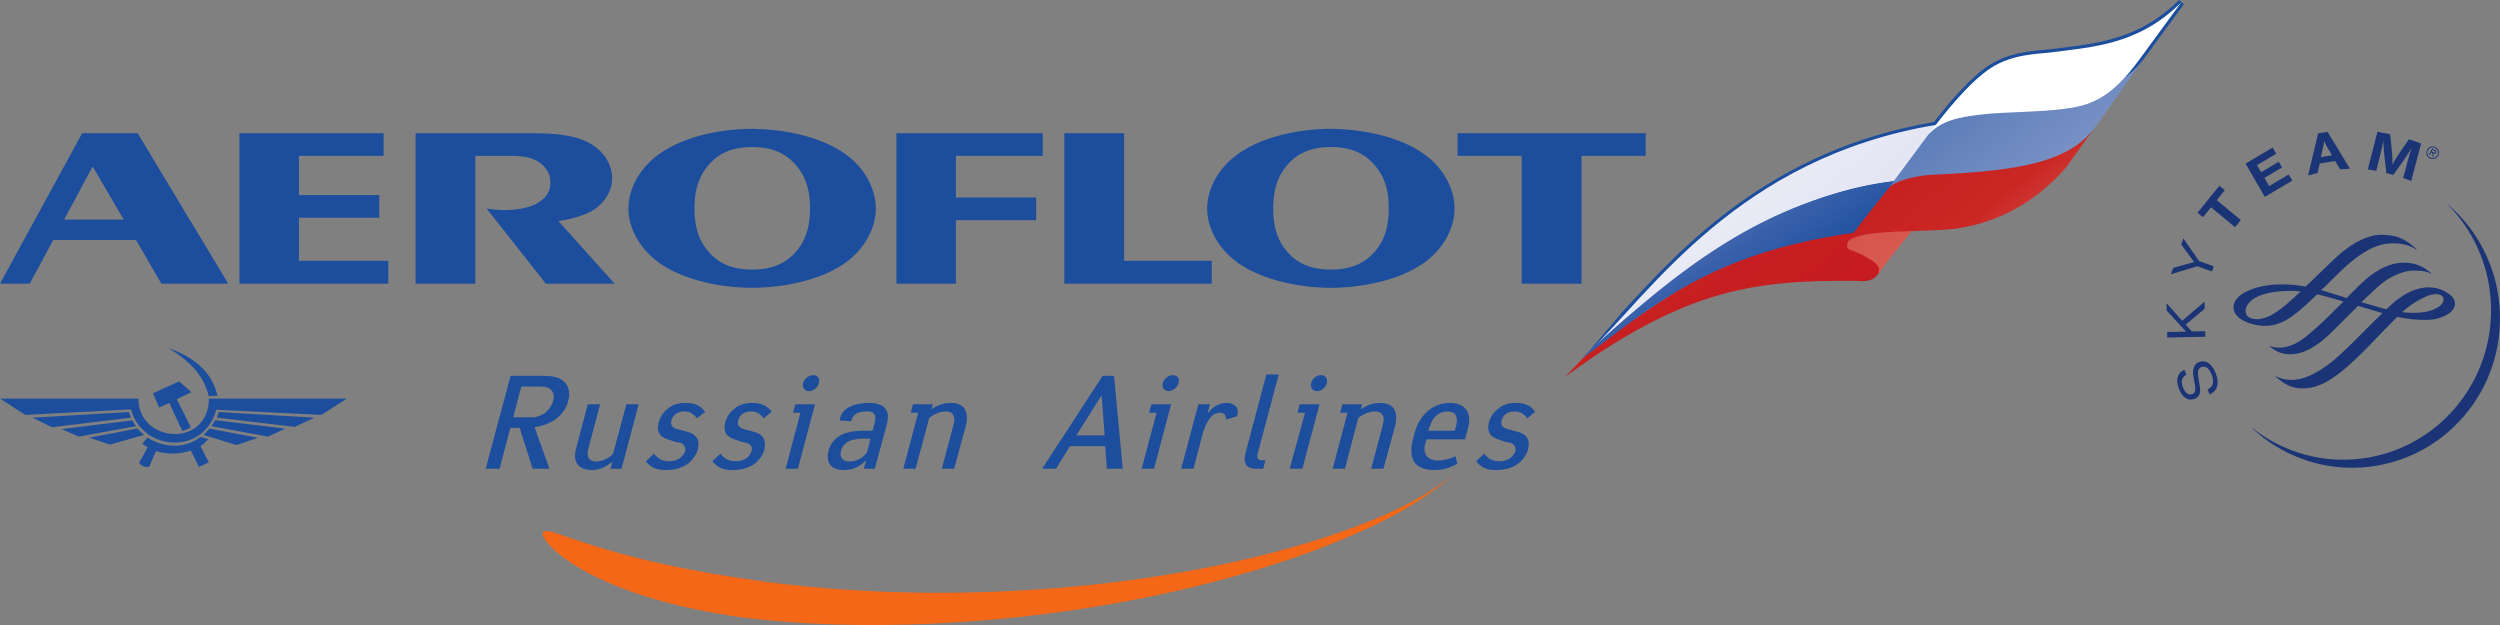 <?xml version="1.0" encoding="UTF-8"?> <svg xmlns="http://www.w3.org/2000/svg" width="240" height="60" viewBox="0 0 240 60" fill="none"><rect x="0" y="0" width="240" height="60" fill="#808080" stroke="none"/> <path d="M235.028 19.649L235.016 19.662C237.336 22.021 238.86 25.206 239.107 28.787C239.654 36.692 233.762 43.542 225.95 44.097C222.277 44.357 218.833 43.178 216.157 41.036L216.144 41.051C218.921 43.664 222.721 45.162 226.806 44.869C234.619 44.319 240.511 37.465 239.965 29.566C239.69 25.566 237.817 22.06 235.028 19.649Z" fill="#1A3476"></path> <path d="M209.891 35.97C209.438 36.225 209.339 36.61 209.571 37.2C209.783 37.737 210.116 37.972 210.472 37.822C210.761 37.712 210.809 37.46 210.69 36.812L210.639 36.562C210.525 35.926 210.502 35.653 210.579 35.376C210.654 35.068 210.827 34.868 211.094 34.761C211.736 34.503 212.341 34.905 212.702 35.815C213.093 36.8 212.884 37.542 212.12 37.862L211.931 37.38C212.462 37.15 212.595 36.647 212.308 35.933C212.078 35.35 211.711 35.09 211.326 35.248C211.011 35.373 210.941 35.662 211.057 36.328L211.1 36.61L211.141 36.852C211.225 37.342 211.235 37.52 211.189 37.73C211.125 37.992 210.961 38.182 210.694 38.287C210.092 38.534 209.511 38.174 209.186 37.352C208.835 36.46 209.024 35.798 209.699 35.493L209.891 35.97Z" fill="#1A3476"></path> <path d="M209.489 30.792L211.642 28.958L211.655 29.635L209.831 31.162L210.422 31.82L211.702 31.792L211.713 32.326L208.058 32.404L208.046 31.874L209.482 31.844H209.682L209.868 31.842L209.746 31.709L209.62 31.58L208.002 29.81L207.985 29.106L209.489 30.792Z" fill="#1A3476"></path> <path d="M211.108 25.059L212.517 25.56L212.346 26.061L210.936 25.56L208.41 26.33L208.622 25.719L210.19 25.275L210.384 25.224C210.462 25.199 210.51 25.189 210.648 25.156C210.525 25.009 210.496 24.978 210.366 24.793L209.4 23.468L209.601 22.885L211.108 25.059Z" fill="#1A3476"></path> <path d="M213.583 18.259L212.81 19.217L215.117 21.127L214.564 21.811L212.253 19.902L211.486 20.854L210.962 20.421L213.058 17.829L213.583 18.259Z" fill="#1A3476"></path> <path d="M218.519 14.756L216.674 15.848L217.066 16.53L218.761 15.529L219.078 16.075L217.383 17.075L217.838 17.864L219.718 16.747L220.063 17.338L217.421 18.898L215.574 15.704L218.178 14.164L218.519 14.756Z" fill="#1A3476"></path> <path d="M223.506 14.288C223.305 13.951 223.229 13.797 223.113 13.534C223.082 13.799 223.049 13.995 222.957 14.374L222.806 15.08L223.869 14.907L223.506 14.288ZM225.598 16.192L224.644 16.259L224.17 15.456L222.695 15.697L222.489 16.606L221.578 16.842L222.538 12.801L223.44 12.654L225.598 16.192Z" fill="#1A3476"></path> <path d="M231.475 17.378L230.705 17.082L231 15.98C231.028 15.855 231.077 15.676 231.142 15.449C231.203 15.218 231.257 15.039 231.294 14.904C231.342 14.756 231.388 14.604 231.439 14.441L231.523 14.182C231.308 14.556 231.221 14.684 231.022 14.987C230.941 15.12 230.863 15.233 230.798 15.325L229.761 16.796L229.096 16.619L228.887 14.852C228.87 14.76 228.865 14.636 228.852 14.457C228.838 14.224 228.829 14.048 228.821 13.926C228.818 13.828 228.818 13.681 228.82 13.478L228.726 13.926C228.622 14.412 228.572 14.623 228.428 15.204L228.122 16.396L227.311 16.267L228.228 12.65L229.458 12.89L229.631 14.604C229.675 15.004 229.684 15.34 229.668 15.817C229.805 15.543 229.853 15.453 230.011 15.204C230.12 15.035 230.211 14.894 230.296 14.767L231.257 13.37L232.427 13.771L231.475 17.378Z" fill="#1A3476"></path> <path d="M231.391 29.322C232.445 28.6 233.323 28.216 233.87 28.236C234.191 28.245 234.58 28.346 234.58 28.747C234.58 29.163 234.189 29.511 233.425 29.79C232.756 30.033 231.726 30.095 230.603 29.968C230.913 29.686 231.172 29.47 231.391 29.322ZM216.549 30.635C215.896 30.59 215.574 30.325 215.574 29.813C215.574 29.747 215.62 28.123 219.289 27.939C219.706 27.915 220.171 27.9 220.884 27.983C220.854 27.984 220.468 28.346 220.468 28.346L220.238 28.558C219.355 29.369 217.873 30.73 216.549 30.635ZM224.484 24.507C224.041 24.899 223.161 25.754 222.313 26.578L221.348 27.51C220.566 27.369 219.791 27.3 218.991 27.3C217.21 27.3 215.577 27.797 214.832 28.566C214.551 28.863 214.406 29.18 214.415 29.517C214.433 30.392 215.42 30.827 215.72 30.945C217.305 31.54 218.63 31.367 220.026 30.377C220.796 29.833 221.722 28.958 222.446 28.252C223.011 28.383 223.648 28.554 224.336 28.758L224.97 28.946C224.149 29.763 223.305 30.625 222.525 31.322L222.463 31.377C221.378 32.344 220.592 33.043 219.458 33.302C218.659 33.476 218.093 33.309 217.908 33.194C217.888 33.194 217.861 33.229 217.861 33.229C218.519 33.776 219.141 34.088 220.211 33.993C221.231 33.904 222.407 33.256 223.611 32.114L225.235 30.502L226.373 29.359C226.373 29.364 228.674 30.042 228.674 30.042C228.694 30.048 228.718 30.053 228.718 30.053C228.694 30.053 227.292 31.454 227.292 31.454L226.07 32.684C224.816 33.916 224.135 34.553 223.402 35.076C222.194 35.948 221.156 36.397 220.243 36.46C219.773 36.49 219.087 36.455 218.519 36.122C218.493 36.117 218.461 36.15 218.461 36.15C219.078 36.683 219.837 37.322 221.14 37.289C222.616 37.242 223.924 36.528 225.959 34.638C226.889 33.776 227.807 32.814 228.622 31.962L230.134 30.412C231.13 30.635 232.017 30.727 233.003 30.71C234.434 30.677 235.66 29.985 235.673 29.188C235.689 28.602 235.211 28.287 234.926 28.101C234.69 27.946 234.049 27.584 233.165 27.584C232.092 27.584 230.968 28.064 229.832 29.012L229.075 29.69C229.084 29.686 228.799 29.615 228.799 29.615L226.694 29.012C227.315 28.427 227.843 27.923 228.318 27.493C229.473 26.458 230.744 26.031 231.49 25.983C232.032 25.946 232.977 25.994 233.367 26.274C233.384 26.27 233.41 26.232 233.41 26.232C232.375 25.336 231.478 25.215 230.739 25.215C230.01 25.215 228.841 25.448 227.411 26.569C226.828 27.028 226.07 27.797 225.276 28.606C225.276 28.6 224.21 28.276 224.21 28.276L223.955 28.192L222.835 27.849C222.861 27.849 223.474 27.239 223.474 27.239C224.228 26.493 224.939 25.785 225.495 25.309C227.515 23.591 228.786 23.367 229.668 23.358C230.636 23.355 231.405 23.559 231.955 23.961C231.97 23.958 231.996 23.921 231.996 23.921C230.863 22.885 230.047 22.551 228.641 22.538C227.404 22.531 225.927 23.227 224.484 24.507Z" fill="#1A3476"></path> <path d="M224.115 30.12V31.22V30.12Z" fill="#1A3476"></path> <path d="M233.546 14.591C233.615 14.629 233.732 14.713 233.783 14.621C233.814 14.559 233.742 14.504 233.682 14.47L233.53 14.388L233.447 14.536L233.546 14.591ZM233.622 15.088L233.525 15.035L233.499 14.672L233.401 14.618L233.255 14.886L233.174 14.841L233.492 14.257L233.742 14.398C233.846 14.457 233.933 14.541 233.864 14.665C233.802 14.78 233.698 14.778 233.595 14.725L233.622 15.088ZM233.975 14.911C234.111 14.661 234.016 14.347 233.773 14.213C233.531 14.079 233.217 14.164 233.082 14.413C232.947 14.663 233.043 14.978 233.285 15.113C233.525 15.247 233.838 15.162 233.975 14.911ZM232.975 14.423C233.107 14.114 233.457 13.972 233.763 14.106C234.074 14.239 234.213 14.593 234.083 14.903C233.952 15.211 233.601 15.353 233.294 15.218C232.983 15.084 232.845 14.733 232.975 14.423Z" fill="#1A3476"></path> <path fill-rule="evenodd" clip-rule="evenodd" d="M12.577 40.096C12.498 39.918 12.442 39.738 12.381 39.555L3.116 40.096L4.988 41.011L12.577 40.096ZM13.84 41.749C13.761 41.69 13.679 41.612 13.604 41.549C13.446 41.41 13.305 41.27 13.213 41.13L8.579 42.014L10.551 42.684L13.84 41.749ZM17.503 41.371C17.726 41.332 18.058 41.211 18.316 41.011L16.972 38.321L18.372 37.645L17.192 36.611L16.719 36.827L14.686 37.762L15.283 39.117L16.245 38.682L17.503 41.371ZM19.789 35.748C20.303 36.364 20.681 37.126 20.879 38.003H20.032C19.971 37.745 19.892 37.484 19.789 37.245C19.224 35.731 18.058 34.655 16.719 33.758C16.541 33.656 16.382 33.538 16.205 33.438C16.382 33.499 16.541 33.558 16.719 33.618C17.937 34.116 19.022 34.794 19.789 35.748ZM19.789 43.903L20.051 44.382L19.789 44.504L19.103 44.823L18.316 43.246C17.822 43.421 17.274 43.521 16.719 43.542C16.126 43.565 15.512 43.479 14.981 43.304L14.314 44.823C14.095 44.84 13.8 44.823 13.604 44.679C13.503 44.619 13.404 44.521 13.365 44.382L13.604 43.981L14.176 42.946C13.996 42.825 13.84 42.745 13.679 42.586L14.154 42.009C14.966 42.508 15.85 42.783 16.719 42.783C17.587 42.805 18.451 42.525 19.259 41.948L19.789 42.107L20.011 42.19C19.932 42.247 19.871 42.303 19.789 42.367C19.634 42.525 19.497 42.684 19.244 42.825L19.789 43.903ZM30.852 39.833L33.298 38.263H20.051C20.051 38.823 19.971 39.302 19.789 39.716C19.281 41.05 18 41.69 16.719 41.671C15.46 41.634 14.176 40.975 13.604 39.758C13.404 39.315 13.288 38.845 13.288 38.263H0L2.425 39.833L12.577 39.302C12.773 40.035 13.133 40.675 13.604 41.147C14.414 42.009 15.573 42.484 16.719 42.484C17.844 42.508 18.984 42.09 19.789 41.172C20.226 40.694 20.561 40.076 20.759 39.334L30.852 39.833ZM30.183 40.096L28.307 40.975L20.817 40.096C20.879 39.918 20.938 39.738 20.993 39.555L30.183 40.096ZM24.762 42.029L22.708 42.724L19.789 41.829L19.536 41.749C19.634 41.671 19.713 41.593 19.789 41.488C19.913 41.391 20.011 41.249 20.126 41.147L24.762 42.029ZM25.745 41.914L27.381 41.147L20.641 40.334C20.583 40.553 20.403 40.729 20.282 40.914L25.745 41.914ZM7.551 41.914L5.916 41.191L12.695 40.356C12.816 40.553 12.932 40.729 13.069 40.914L7.551 41.914Z" fill="#1C4E9D"></path> <path d="M70.796 55.458C73.852 55.945 79.706 56.709 86.876 56.867C94.031 57.049 102.443 56.627 110.393 55.426C118.341 54.26 125.793 52.301 131.084 50.188C136.415 48.157 139.396 45.683 139.382 45.673C139.411 45.687 136.305 48.549 130.657 51.006C125.068 53.556 117.176 56.003 108.866 57.583C100.565 59.207 91.858 59.949 84.775 59.993C77.695 60.075 72.192 59.431 70.265 59.124C63.602 58.121 58.762 56.349 55.809 54.643C52.827 52.924 51.834 51.371 52.144 51.069C52.474 50.711 53.959 51.437 56.966 52.376C59.976 53.331 64.557 54.52 70.796 55.458Z" fill="#F36717"></path> <path fill-rule="evenodd" clip-rule="evenodd" d="M185.178 12.463C184.897 12.828 182.7 15.742 182.7 15.742C182.7 15.742 181.797 16.934 181.666 17.108C174.054 17.994 166.017 22 157.243 29.247C162.786 23.225 171.006 15.056 185.178 12.463ZM198.152 5.187C201.188 4.81 204.556 4.265 207.807 1.874C206.634 3.476 205.191 5.445 205.191 5.445C202.42 9.294 200.51 9.82 198.111 10.143C198.111 10.145 193.848 10.445 193.848 10.445L190.154 10.686C188.594 10.864 187.459 11.2 186.462 11.701C187.851 9.934 189.693 7.818 191.305 6.779C192.992 5.689 194.962 5.521 196.265 5.407L197.024 5.331C197.025 5.331 198.152 5.187 198.152 5.187ZM198.077 4.569L196.943 4.715L196.214 4.786C194.85 4.905 192.789 5.083 190.972 6.253C189.169 7.417 187.103 9.846 185.66 11.716C170.002 14.367 161.419 23.746 155.739 29.96L152.178 34.161L152.776 33.974C163.445 24.02 172.961 18.697 181.871 17.701L182.003 17.687L183.189 16.122L185.686 12.811C186.712 11.876 188.133 11.546 190.224 11.304L193.874 11.069L198.193 10.762C200.661 10.428 202.781 9.854 205.689 5.813L209.651 0.407L209.186 0C205.552 3.639 201.581 4.133 198.077 4.569Z" fill="#1C4E9D"></path> <path fill-rule="evenodd" clip-rule="evenodd" d="M152.574 33.758C163.896 25.391 169.982 22.068 183.432 21.947L180.535 25.898C179.99 27.07 179.143 27.017 178.252 26.963C168.638 26.886 161.922 27.611 150.241 36.187L152.574 33.758Z" fill="url(#paint0_linear_350_483)"></path> <path fill-rule="evenodd" clip-rule="evenodd" d="M152.566 33.745C163.96 23.115 173.472 18.327 181.837 17.392C182.578 16.402 185.132 13.084 185.906 11.978C166.84 15.126 158.41 28.174 152.566 33.745Z" fill="url(#paint1_linear_350_483)"></path> <path fill-rule="evenodd" clip-rule="evenodd" d="M153.151 33.137C152.926 33.355 152.139 34.212 151.913 34.417C158.6 29.432 164.199 24.242 178.146 22.324C178.841 21.528 180.87 18.831 181.825 17.392C169.111 19.14 160.796 26.316 153.151 33.137Z" fill="url(#paint2_linear_350_483)"></path> <path fill-rule="evenodd" clip-rule="evenodd" d="M180.282 26.355C180.404 25.919 180.705 25.595 179.291 24.753C177.629 23.763 177.054 24.179 177.422 23.171C177.695 22.407 181.267 20.885 183.874 21.779C183.874 21.779 181.561 24.488 180.282 26.355Z" fill="url(#paint3_linear_350_483)"></path> <path fill-rule="evenodd" clip-rule="evenodd" d="M190.298 10.735C187.69 11.088 186.046 11.745 185.001 13.076L181.358 18.008C182.153 17.29 184.553 16.937 187.153 16.869L187.518 16.877C187.626 16.869 187.738 16.877 187.849 16.869C188.215 16.86 188.605 16.842 189.011 16.832C192.699 16.686 197.82 16.16 200.81 12.639L205.289 6.376L205.825 5.63C201.933 10.81 193.056 10.363 190.298 10.735Z" fill="url(#paint4_linear_350_483)"></path> <path fill-rule="evenodd" clip-rule="evenodd" d="M192.46 16.214C189.663 16.611 186.463 16.728 185.546 16.774C183.978 16.845 181.895 17.351 181.318 18.057C179.561 20.264 177.878 22.324 177.422 23.171C178.496 22.168 182.027 22.278 186.314 22.078C190.595 21.881 194.933 20.009 198.355 16.066L200.954 12.434C199.215 14.691 196.149 15.694 192.46 16.214Z" fill="url(#paint5_linear_350_483)"></path> <path fill-rule="evenodd" clip-rule="evenodd" d="M196.983 5.022C195.844 5.177 193.275 5.136 191.139 6.516C188.998 7.896 186.422 11.171 185.155 12.894C186.332 11.621 187.895 11.258 190.189 10.995C192.482 10.728 195.797 10.774 198.152 10.452C200.414 10.149 202.518 9.688 205.44 5.63L209.403 0.222C205.295 4.335 200.81 4.506 196.983 5.022Z" fill="url(#paint6_linear_350_483)"></path> <path fill-rule="evenodd" clip-rule="evenodd" d="M37.275 27.234V25.036H28.701V20.9H36.41V18.726H28.701V14.961H36.826V12.787H22.987V27.234H37.275Z" fill="#1C4E9D"></path> <path fill-rule="evenodd" clip-rule="evenodd" d="M45.634 27.234V14.961H48.992C50.014 14.961 50.958 15.039 51.821 15.62C52.448 16.071 52.841 16.713 52.841 17.509C52.841 18.174 52.607 18.858 51.742 19.413C50.615 20.155 48.651 20.257 47.418 20.107L46.712 20.021L52.402 27.234H59.003L53.603 21.214C54.571 21.107 56.122 20.718 57.063 20.107C58.189 19.335 58.766 18.195 58.766 17.132C58.766 15.941 58.133 14.647 56.698 13.795C54.991 12.816 52.661 12.787 50.512 12.787H39.896V27.234H45.634Z" fill="#1C4E9D"></path> <path fill-rule="evenodd" clip-rule="evenodd" d="M91.767 27.234V21.136H99.474V18.962H91.767V14.961H100.103V12.787H86.058V27.234H91.767Z" fill="#1C4E9D"></path> <path fill-rule="evenodd" clip-rule="evenodd" d="M107.915 12.787H102.174V27.234H116.332V25.036H107.915V12.787Z" fill="#1C4E9D"></path> <path fill-rule="evenodd" clip-rule="evenodd" d="M139.923 14.961H146.082V27.234H151.825V14.961H157.981V12.787H139.923V14.961Z" fill="#1C4E9D"></path> <path fill-rule="evenodd" clip-rule="evenodd" d="M127.761 25.883C126.344 25.883 124.666 25.564 123.431 23.999C122.41 22.728 122.228 21.268 122.228 20.021C122.228 18.726 122.41 17.292 123.431 16.022C124.666 14.428 126.344 14.113 127.761 14.113C129.199 14.113 130.856 14.428 132.107 16.022C133.132 17.292 133.318 18.726 133.318 20.021C133.318 21.268 133.132 22.728 132.107 23.999C130.856 25.564 129.199 25.883 127.761 25.883ZM127.761 12.366C125.087 12.366 121.338 12.977 118.822 14.8C116.826 16.231 115.886 18.278 115.886 20.021C115.886 21.747 116.826 23.789 118.822 25.22C121.338 27.019 125.087 27.63 127.761 27.63C130.432 27.63 134.207 27.019 136.722 25.22C138.717 23.789 139.636 21.747 139.636 20.021C139.636 18.278 138.717 16.231 136.722 14.8C134.207 12.977 130.432 12.392 127.761 12.366Z" fill="#1C4E9D"></path> <path fill-rule="evenodd" clip-rule="evenodd" d="M72.202 25.883C70.786 25.883 69.108 25.564 67.877 23.999C66.856 22.728 66.671 21.268 66.671 20.021C66.671 18.726 66.856 17.292 67.877 16.022C69.108 14.428 70.786 14.113 72.202 14.113C73.64 14.113 75.295 14.428 76.552 16.022C77.576 17.292 77.758 18.726 77.758 20.021C77.758 21.268 77.576 22.728 76.552 23.999C75.295 25.564 73.64 25.883 72.202 25.883ZM72.202 12.366C69.53 12.366 65.783 12.977 63.267 14.8C61.271 16.231 60.327 18.278 60.327 20.021C60.327 21.747 61.271 23.789 63.267 25.22C65.783 27.019 69.53 27.63 72.202 27.63C74.873 27.63 78.651 27.019 81.169 25.22C83.158 23.789 84.078 21.747 84.078 20.021C84.078 18.278 83.158 16.231 81.169 14.8C78.651 12.977 74.873 12.392 72.202 12.366Z" fill="#1C4E9D"></path> <path fill-rule="evenodd" clip-rule="evenodd" d="M6.158 21.082L8.86 16.049H8.939L11.873 21.082H6.158ZM2.855 27.234L5.111 23.039H13.056L15.492 27.234H21.913L13.213 12.787H7.89L0 27.234H2.855Z" fill="#1C4E9D"></path> <path fill-rule="evenodd" clip-rule="evenodd" d="M60.131 38.811L58.859 43.555C58.702 43.744 58.457 43.903 58.235 44.022C57.892 44.21 57.553 44.309 57.24 44.309C56.928 44.309 56.652 44.183 56.525 43.991C56.432 43.832 56.341 43.584 56.463 43.141L57.614 38.811H56.432L55.317 42.985C55.222 43.365 55.067 44.022 55.406 44.526C55.595 44.808 56.001 45.125 56.834 45.125C57.178 45.125 57.522 45.064 57.959 44.874C58.235 44.711 58.543 44.526 58.795 44.337L58.611 44.998H59.664L61.317 38.811H60.131Z" fill="#1C4E9D"></path> <path fill-rule="evenodd" clip-rule="evenodd" d="M67.696 39.526C67.414 39.151 67.07 38.964 67.008 38.93C66.612 38.716 66.173 38.679 65.795 38.679C65.393 38.679 64.894 38.716 64.338 39.057C63.933 39.343 63.438 39.78 63.254 40.505C63.088 41.038 63.155 41.444 63.343 41.698C63.559 41.982 63.933 42.135 64.248 42.23L64.836 42.423C65.143 42.486 65.457 42.486 65.641 42.732C65.735 42.861 65.834 43.019 65.768 43.331C65.674 43.614 65.492 43.801 65.332 43.928C65.116 44.12 64.74 44.28 64.215 44.28C63.874 44.28 63.593 44.21 63.314 44.051C63.067 43.866 62.878 43.708 62.783 43.555L62.003 44.28C62.565 45.025 63.254 45.125 63.933 45.125C64.396 45.125 65.332 45.064 66.111 44.465C66.542 44.09 66.856 43.614 66.984 43.207C67.045 42.888 67.106 42.423 66.952 42.135C66.731 41.698 66.235 41.51 65.954 41.444L65.518 41.318C64.963 41.191 64.712 41.13 64.587 40.972C64.465 40.882 64.368 40.692 64.465 40.314C64.521 40.159 64.651 39.903 64.894 39.716C65.205 39.526 65.492 39.497 65.707 39.497C65.986 39.497 66.235 39.563 66.454 39.716C66.641 39.84 66.793 40.001 66.918 40.159L67.696 39.526Z" fill="#1C4E9D"></path> <path fill-rule="evenodd" clip-rule="evenodd" d="M74.07 39.526C73.82 39.151 73.48 38.964 73.387 38.93C73.017 38.716 72.576 38.679 72.206 38.679C71.778 38.679 71.306 38.716 70.745 39.057C70.341 39.343 69.843 39.78 69.626 40.505C69.508 41.038 69.564 41.444 69.751 41.698C69.969 41.982 70.377 42.135 70.651 42.23L71.21 42.423C71.521 42.486 71.835 42.486 72.05 42.732C72.144 42.861 72.236 43.019 72.144 43.331C72.05 43.614 71.867 43.801 71.738 43.928C71.521 44.12 71.15 44.28 70.62 44.28C70.279 44.28 70.002 44.21 69.689 44.051C69.438 43.866 69.284 43.708 69.16 43.555L68.382 44.28C68.98 45.025 69.661 45.125 70.341 45.125C70.81 45.125 71.738 45.064 72.519 44.465C72.953 44.09 73.264 43.614 73.357 43.207C73.451 42.888 73.48 42.423 73.326 42.135C73.14 41.698 72.641 41.51 72.334 41.444L71.895 41.318C71.364 41.191 71.123 41.13 70.992 40.972C70.871 40.882 70.779 40.692 70.871 40.314C70.933 40.159 71.026 39.903 71.306 39.716C71.588 39.526 71.895 39.497 72.08 39.497C72.395 39.497 72.641 39.563 72.86 39.716C73.049 39.84 73.201 40.001 73.326 40.159L74.07 39.526Z" fill="#1C4E9D"></path> <path fill-rule="evenodd" clip-rule="evenodd" d="M77.097 36.768C76.997 37.204 77.252 37.55 77.66 37.55C78.093 37.55 78.493 37.204 78.617 36.768C78.739 36.354 78.493 36.011 78.057 36.011C77.66 36.011 77.222 36.354 77.097 36.768ZM76.35 38.811L76.13 39.623H76.844L75.421 44.998H76.597L78.243 38.811H76.35Z" fill="#1C4E9D"></path> <path fill-rule="evenodd" clip-rule="evenodd" d="M87.895 44.998L89.204 40.127C89.614 39.78 90.233 39.497 90.79 39.497C91.195 39.497 91.417 39.653 91.505 39.84C91.694 40.127 91.601 40.595 91.534 40.785L90.417 44.998H91.601L92.718 40.882C92.845 40.376 92.903 39.78 92.625 39.278C92.374 38.872 91.913 38.679 91.256 38.679C90.857 38.679 90.172 38.775 89.421 39.278L89.548 38.811H87.648L87.434 39.623H88.148L86.719 44.998H87.895Z" fill="#1C4E9D"></path> <path fill-rule="evenodd" clip-rule="evenodd" d="M51.227 40.059C51.133 40.059 51.07 40.059 51.008 40.059H49.269L50.047 37.109H51.821C52.008 37.109 52.593 37.109 52.906 37.423C53.091 37.613 53.248 37.927 53.119 38.428C52.997 38.9 52.745 39.278 52.377 39.592C51.972 39.903 51.535 40.032 51.227 40.059ZM49.016 36.075L46.625 44.998H47.959L48.992 41.075H49.887L51.133 44.998H52.745L51.317 41.007C51.972 40.938 52.843 40.629 53.369 40.22C53.956 39.78 54.398 39.151 54.545 38.492C54.734 37.859 54.647 37.204 54.276 36.768C53.776 36.136 52.78 36.075 52.064 36.075H49.016Z" fill="#1C4E9D"></path> <path fill-rule="evenodd" clip-rule="evenodd" d="M82.143 44.21C81.956 44.28 81.77 44.309 81.581 44.309C81.337 44.309 81.024 44.28 80.84 44.022C80.684 43.801 80.65 43.584 80.746 43.268C80.808 43.019 80.93 42.766 81.24 42.516C81.426 42.389 81.675 42.23 82.143 42.173C82.296 42.135 82.484 42.107 82.706 42.107H83.576L83.232 43.423C83.044 43.676 82.858 43.832 82.637 43.991C82.456 44.09 82.296 44.183 82.143 44.21ZM82.143 41.384C80.901 41.51 79.872 42.012 79.533 43.304C79.501 43.455 79.469 43.584 79.469 43.708V43.928C79.501 44.621 79.965 45.125 80.992 45.125C81.362 45.125 81.736 45.064 82.143 44.899C82.177 44.899 82.206 44.874 82.265 44.843C82.671 44.653 82.977 44.337 83.075 44.244H83.137L82.924 44.998H83.979L85.066 41.007C85.225 40.376 85.375 39.748 85.032 39.278C84.751 38.837 84.04 38.679 83.483 38.679C82.95 38.679 82.484 38.745 82.143 38.837C81.059 39.117 80.65 39.78 80.618 40.376L81.71 40.439C81.798 40.127 81.927 39.903 82.143 39.748C82.393 39.563 82.766 39.497 83.232 39.497C83.483 39.497 83.791 39.526 83.915 39.748C84.105 39.969 84.04 40.283 83.979 40.568L83.76 41.352H82.89C82.637 41.352 82.362 41.352 82.143 41.384Z" fill="#1C4E9D"></path> <path fill-rule="evenodd" clip-rule="evenodd" d="M111.626 36.768C111.528 37.204 111.777 37.55 112.185 37.55C112.585 37.55 113.021 37.204 113.145 36.768C113.272 36.354 113.021 36.011 112.585 36.011C112.185 36.011 111.741 36.354 111.626 36.768ZM110.533 38.811L110.317 39.623H111.032L109.598 44.998H110.782L112.427 38.811H110.533Z" fill="#1C4E9D"></path> <path fill-rule="evenodd" clip-rule="evenodd" d="M115.041 38.811L113.396 44.998H114.579L115.511 41.444C115.665 41.038 115.818 40.629 116.039 40.314C116.412 39.716 116.843 39.623 117.097 39.623C117.252 39.623 117.435 39.653 117.562 39.78C117.649 39.877 117.687 40.059 117.687 40.283L118.743 39.969C118.957 39.343 118.743 38.993 118.372 38.811C118.179 38.716 117.964 38.679 117.747 38.679C117.063 38.679 116.384 39.057 115.912 39.716L116.159 38.811H115.041Z" fill="#1C4E9D"></path> <path fill-rule="evenodd" clip-rule="evenodd" d="M121.574 35.948L119.619 43.304C119.467 43.866 119.183 44.998 120.585 44.998H121.268L121.483 44.183H121.145C120.555 44.183 120.708 43.676 120.736 43.555L122.759 35.948H121.574Z" fill="#1C4E9D"></path> <path fill-rule="evenodd" clip-rule="evenodd" d="M125.862 36.768C125.767 37.204 126.018 37.55 126.422 37.55C126.86 37.55 127.264 37.204 127.387 36.768C127.48 36.354 127.229 36.011 126.83 36.011C126.391 36.011 125.99 36.354 125.862 36.768ZM124.772 38.811L124.562 39.623H125.28L123.812 44.998H125.025L126.675 38.811H124.772Z" fill="#1C4E9D"></path> <path fill-rule="evenodd" clip-rule="evenodd" d="M129.116 44.998L130.389 40.127C130.824 39.78 131.447 39.497 132.003 39.497C132.408 39.497 132.63 39.653 132.721 39.84C132.937 40.127 132.783 40.595 132.752 40.785L131.636 44.998H132.813L133.932 40.882C134.057 40.376 134.119 39.78 133.839 39.278C133.595 38.872 133.123 38.679 132.475 38.679C132.038 38.679 131.416 38.775 130.64 39.278L130.763 38.811H128.869L128.65 39.623H129.363L127.937 44.998H129.116Z" fill="#1C4E9D"></path> <path fill-rule="evenodd" clip-rule="evenodd" d="M147.365 39.526C147.119 39.151 146.809 38.964 146.71 38.93C146.307 38.716 145.909 38.679 145.532 38.679C145.09 38.679 144.629 38.716 144.073 39.057C143.637 39.343 143.139 39.78 142.954 40.505C142.791 41.038 142.89 41.444 143.073 41.698C143.262 41.982 143.667 42.135 143.947 42.23L144.538 42.423C144.845 42.486 145.163 42.486 145.339 42.732C145.471 42.861 145.532 43.019 145.471 43.331C145.38 43.614 145.194 43.801 145.034 43.928C144.845 44.12 144.473 44.28 143.916 44.28C143.566 44.28 143.321 44.21 143.01 44.051C142.764 43.866 142.581 43.708 142.486 43.555L141.708 44.28C142.267 45.025 142.954 45.125 143.637 45.125C144.133 45.125 145.034 45.064 145.811 44.465C146.25 44.09 146.553 43.614 146.682 43.207C146.776 42.888 146.809 42.423 146.657 42.135C146.466 41.698 145.933 41.51 145.66 41.444L145.219 41.318C144.699 41.191 144.444 41.13 144.29 40.972C144.193 40.882 144.073 40.692 144.165 40.314C144.226 40.159 144.315 39.903 144.602 39.716C144.909 39.526 145.219 39.497 145.41 39.497C145.719 39.497 145.933 39.563 146.181 39.716C146.34 39.84 146.493 40.001 146.619 40.159L147.365 39.526Z" fill="#1C4E9D"></path> <path fill-rule="evenodd" clip-rule="evenodd" d="M103.339 41.792L105.73 37.99H105.76L106.045 41.792H103.339ZM100.044 44.998H101.38L102.717 42.827H106.102L106.259 44.998H107.783L106.946 36.075H105.857L100.044 44.998Z" fill="#1C4E9D"></path> <path fill-rule="evenodd" clip-rule="evenodd" d="M137.143 41.352L137.205 41.075C137.333 40.753 137.486 40.251 137.886 39.903C138.149 39.646 138.551 39.497 138.915 39.497C139.228 39.497 139.535 39.592 139.693 39.78C139.97 40.159 139.845 40.692 139.728 41.101L139.66 41.352H137.143ZM136.959 42.173H140.652L140.75 41.764C140.997 40.938 141.242 40.093 140.814 39.405C140.439 38.811 139.693 38.679 139.162 38.679C138.375 38.679 137.62 38.964 137.019 39.497C136.208 40.22 135.874 41.191 135.685 42.012C135.499 42.673 135.309 43.676 135.806 44.402C136.271 45.025 137.117 45.125 137.703 45.125C138.179 45.125 138.619 45.056 139.076 44.899C139.319 44.808 139.629 44.682 139.908 44.526L139.728 43.801C139.443 43.928 139.228 44.022 138.915 44.09C138.625 44.144 138.352 44.21 138.042 44.21C137.58 44.21 137.173 44.051 136.959 43.774C136.615 43.365 136.773 42.732 136.868 42.423L136.959 42.173Z" fill="#1C4E9D"></path> <defs> <linearGradient id="paint0_linear_350_483" x1="13.78" y1="-13.863" x2="99.139" y2="101.553" gradientUnits="userSpaceOnUse"> <stop stop-color="#C4161D"></stop> <stop offset="0.3" stop-color="#CA2724"></stop> <stop offset="0.501" stop-color="#CA2724"></stop> <stop offset="0.628" stop-color="#EDA995"></stop> <stop offset="0.735" stop-color="#CA2724"></stop> <stop offset="1" stop-color="#C4161D"></stop> </linearGradient> <linearGradient id="paint1_linear_350_483" x1="19.339" y1="2.62" x2="128.64" y2="130.836" gradientUnits="userSpaceOnUse"> <stop stop-color="white"></stop> <stop offset="0.437" stop-color="white"></stop> <stop offset="0.955" stop-color="#C7CBE8"></stop> <stop offset="1" stop-color="#C7CBE8"></stop> </linearGradient> <linearGradient id="paint2_linear_350_483" x1="92.709" y1="8.364" x2="170.093" y2="129.76" gradientUnits="userSpaceOnUse"> <stop stop-color="#1C4E9D"></stop> <stop offset="0.268" stop-color="#798AC7"></stop> <stop offset="0.272" stop-color="#798AC7"></stop> <stop offset="0.41" stop-color="#1C4E9D"></stop> <stop offset="1" stop-color="#1C4E9D"></stop> </linearGradient> <linearGradient id="paint3_linear_350_483" x1="-45.223" y1="3.854" x2="63.272" y2="174.38" gradientUnits="userSpaceOnUse"> <stop stop-color="#C4161D"></stop> <stop offset="0.494" stop-color="#CA2724"></stop> <stop offset="1" stop-color="#EDA995"></stop> </linearGradient> <linearGradient id="paint4_linear_350_483" x1="8.857" y1="26.182" x2="98.167" y2="140.757" gradientUnits="userSpaceOnUse"> <stop stop-color="#C7CBE8"></stop> <stop offset="0.5" stop-color="#1C4E9D"></stop> <stop offset="0.95" stop-color="#C7CBE8"></stop> <stop offset="1" stop-color="#C7CBE8"></stop> </linearGradient> <linearGradient id="paint5_linear_350_483" x1="15.451" y1="27.113" x2="112.459" y2="147.621" gradientUnits="userSpaceOnUse"> <stop stop-color="#EDA995"></stop> <stop offset="0.246" stop-color="#CA2724"></stop> <stop offset="0.461" stop-color="#CA2724"></stop> <stop offset="0.557" stop-color="#C4161D"></stop> <stop offset="0.674" stop-color="#CA2724"></stop> <stop offset="0.817" stop-color="#EDA995"></stop> <stop offset="1" stop-color="#EDA995"></stop> </linearGradient> <linearGradient id="paint6_linear_350_483" x1="82.81" y1="21.691" x2="203.223" y2="142.104" gradientUnits="userSpaceOnUse"> <stop stop-color="white"></stop> <stop offset="0.159" stop-color="#DADCEF"></stop> <stop offset="0.219" stop-color="#DADCEF"></stop> <stop offset="0.35" stop-color="white"></stop> <stop offset="1" stop-color="white"></stop> </linearGradient> </defs> </svg> 